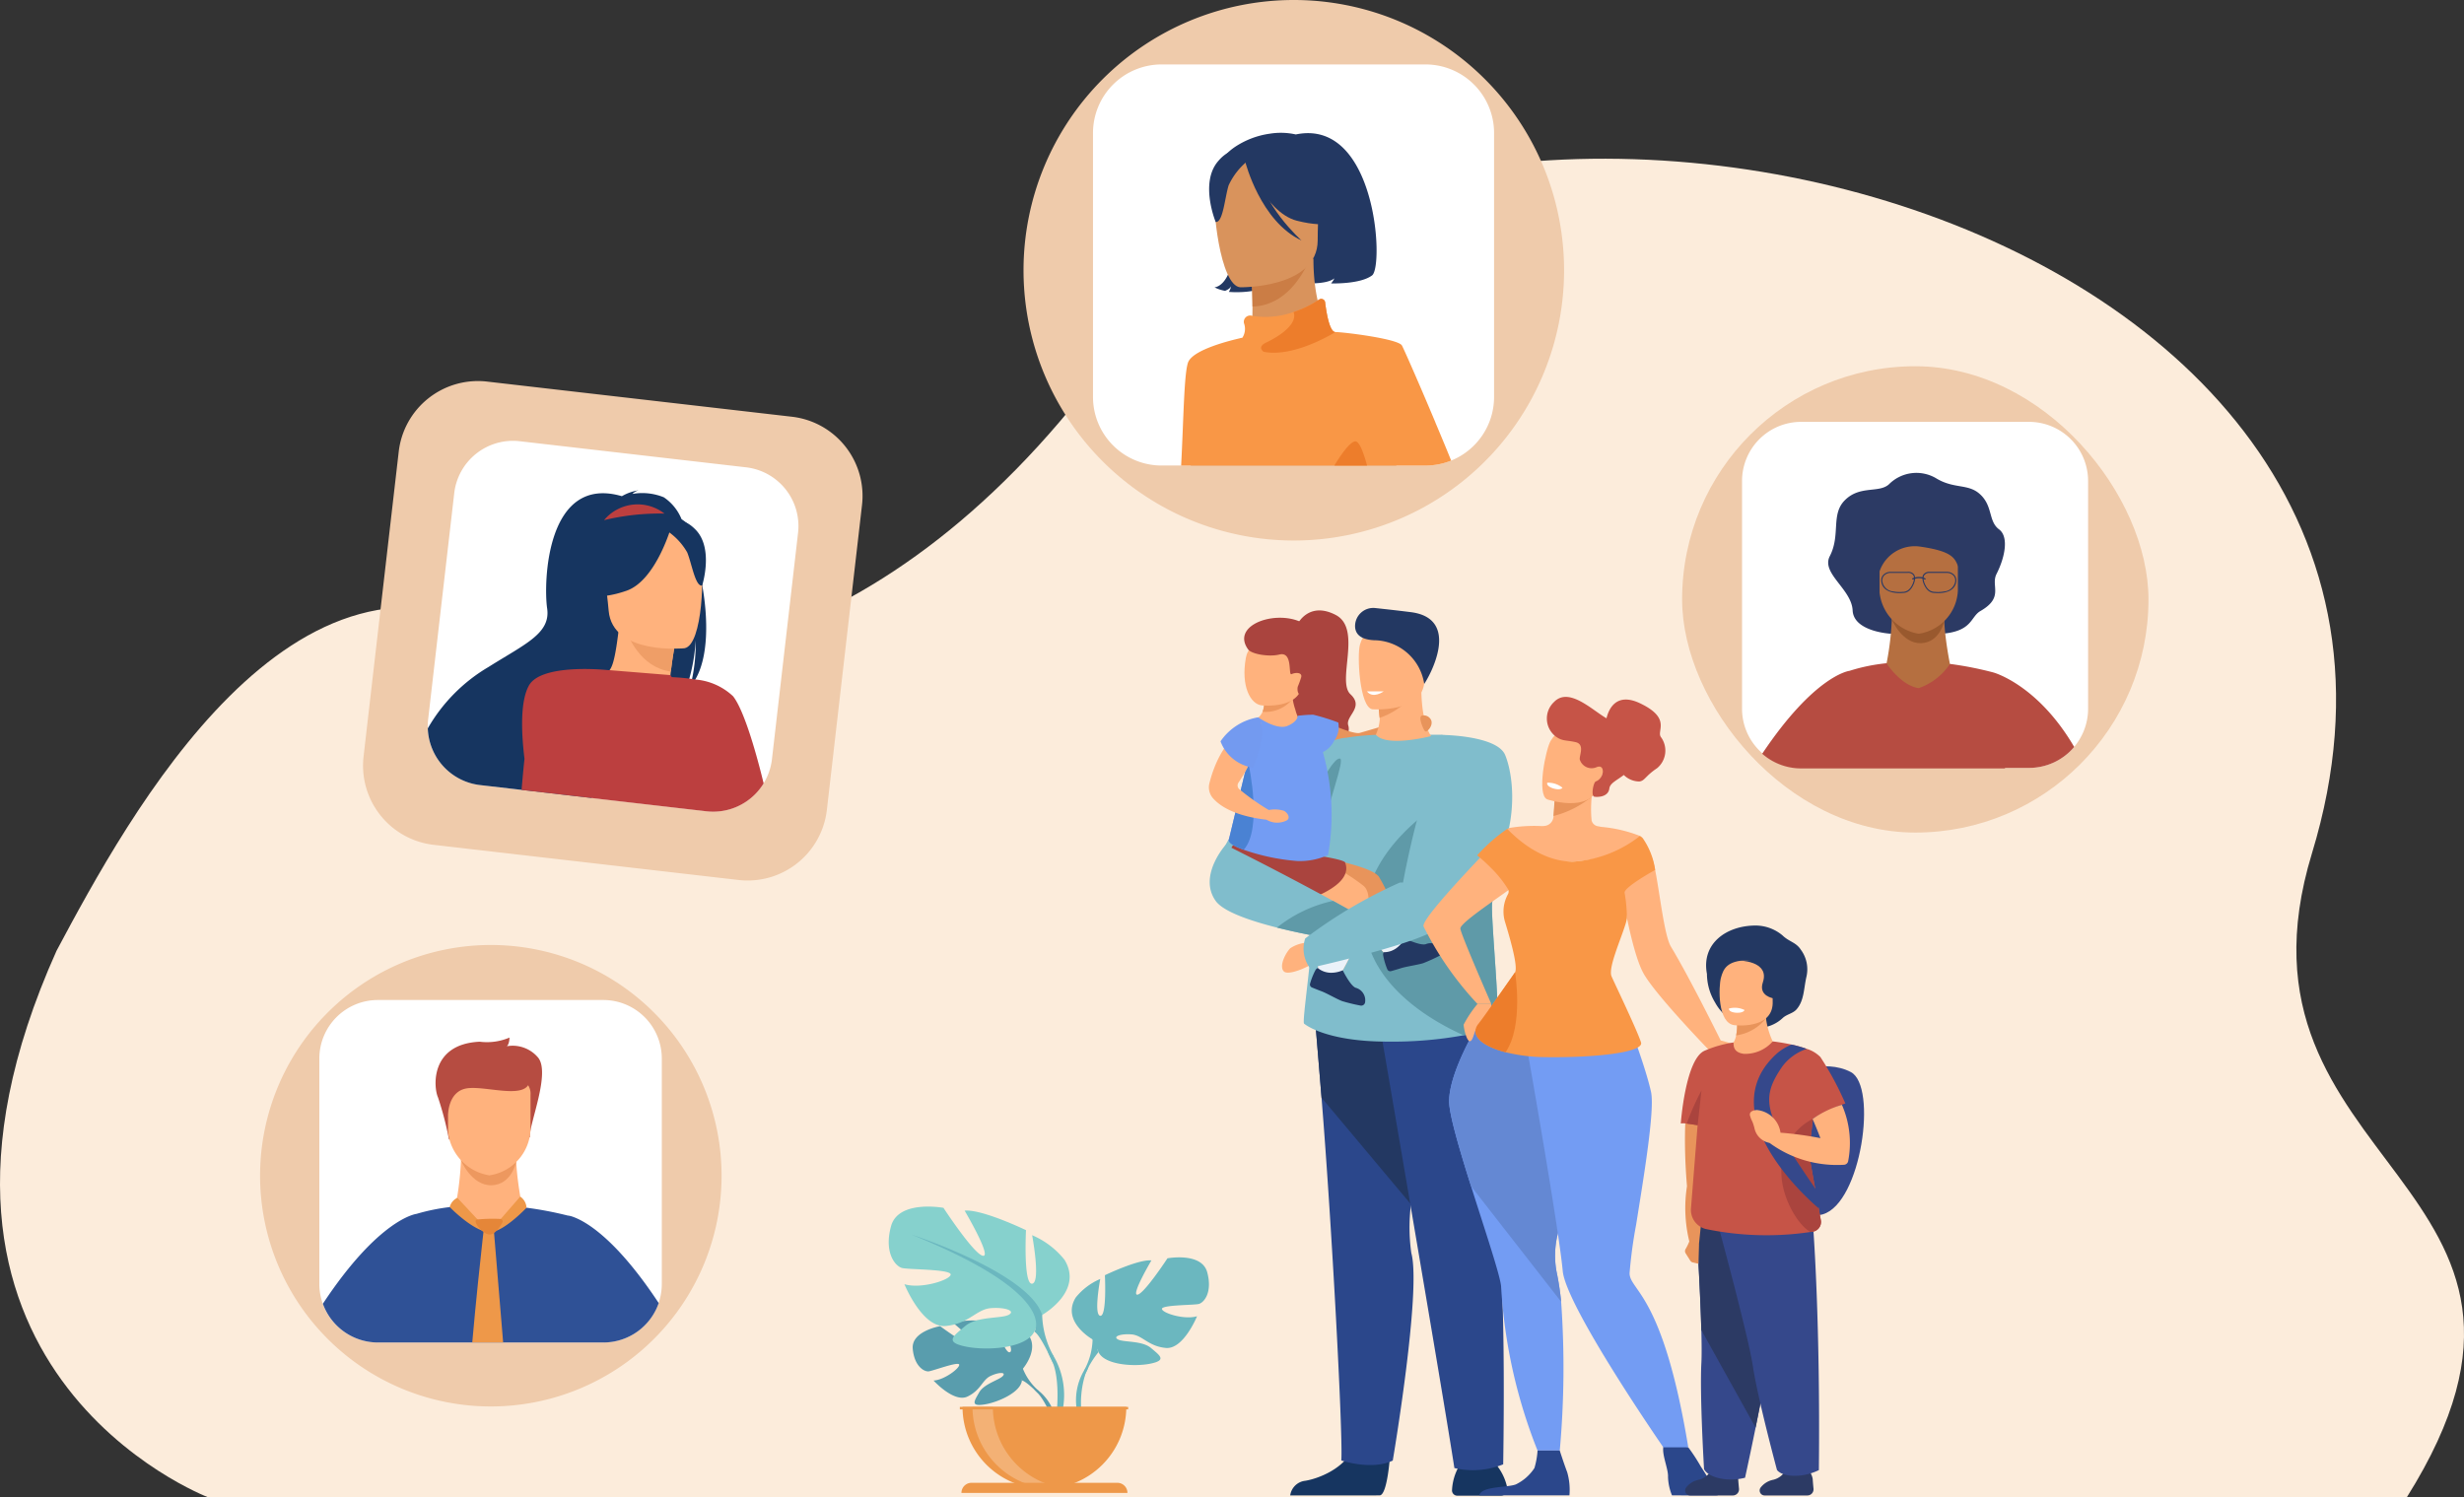 <svg xmlns="http://www.w3.org/2000/svg" width="220.873" height="134.228" viewBox="0 0 220.873 134.228">
  <rect x="0" y="0" width="220.873" height="134.228" fill="#333333" stroke="none"/>
  <g id="일러스트" transform="translate(-479.904 -303.767)">
    <path id="패스_809" data-name="패스 809" d="M321.8,473.772s-30.4-11.55-13.59-48.992c6.449-12.09,21.194-39.33,41.018-28.19,8.443,4.745,32.1,3.758,52.823-24.173,28.254-38.091,126.195-14.989,108.337,43.615-8.642,28.36,26.3,29.391,8.5,57.74Z" transform="translate(176.762 -35.777)" fill="#fcecdb"/>
    <g id="그룹_826" data-name="그룹 826" transform="translate(630.689 336.6)">
      <rect id="사각형_216" data-name="사각형 216" width="41.804" height="41.804" rx="20.902" transform="translate(0 0)" fill="#efcbab"/>
      <path id="패스_681" data-name="패스 681" d="M1641,625.747V646.16a5.3,5.3,0,0,1-5.3,5.3H1615.28a5.3,5.3,0,0,1-5.3-5.3V625.747a5.3,5.3,0,0,1,5.3-5.305h20.414A5.3,5.3,0,0,1,1641,625.747Z" transform="translate(-1604.608 -615.457)" fill="#fff"/>
      <g id="그룹_825" data-name="그룹 825" transform="translate(7.175 9.539)">
        <path id="패스_682" data-name="패스 682" d="M1680.3,673.014s-3.33-.167-3.424-2.089-2.844-3.324-2.047-4.866c.977-1.892.086-3.711,1.319-4.983,1.359-1.4,3.076-.64,3.982-1.457a3.474,3.474,0,0,1,4.2-.56c1.634,1.009,2.88.466,3.954,1.438,1.187,1.074.737,2.425,1.715,3.159.9.673.531,2.511-.224,4-.545,1.077.71,2.085-1.444,3.322-.9.515-.7,1.81-3.424,2.034C1683.678,673.115,1681.017,672.54,1680.3,673.014Z" transform="translate(-1668.766 -658.573)" fill="#2c3a64"/>
        <path id="패스_683" data-name="패스 683" d="M1696.566,753.676a25.8,25.8,0,0,1-.482,4.348l-3.042,2.122,11.451,1.714-2.731-3.773s-.825-4.026-.392-5.516S1696.566,753.676,1696.566,753.676Z" transform="translate(-1684.93 -740.94)" fill="#b56f40"/>
        <path id="패스_684" data-name="패스 684" d="M1722.406,768.7s.906,2.18,2.611,2.132,2.094-1.977,2.094-1.977Z" transform="translate(-1710.787 -755.545)" fill="#99592e"/>
        <path id="패스_685" data-name="패스 685" d="M1716.748,718.747a4.206,4.206,0,0,1-3.511-3.705v-3.18a1.269,1.269,0,0,1,1.153-1.353h4.715a1.269,1.269,0,0,1,1.153,1.353v3A4.1,4.1,0,0,1,1716.748,718.747Z" transform="translate(-1702.713 -704.307)" fill="#b56f40"/>
        <path id="패스_686" data-name="패스 686" d="M1645.837,802.462h0a30.954,30.954,0,0,0-3.892-.766,5.562,5.562,0,0,1-2.8,2.172c-1.562-.216-2.88-2.19-2.88-2.234a16.14,16.14,0,0,0-3.318.68h0c-.137.017-3.181.49-7.832,7.435a5.278,5.278,0,0,0,3.5,1.316h18.263c0-.016,0-.032,0-.048h2.154a5.293,5.293,0,0,0,4.05-1.879C1649.8,803.527,1645.837,802.462,1645.837,802.462Z" transform="translate(-1625.111 -784.549)" fill="#b64c41"/>
        <path id="패스_687" data-name="패스 687" d="M1704.778,702.878a3.334,3.334,0,0,1,3.668-2.21c2.811.408,3.054,1.009,3.353,1.706s.875-2.546.875-2.546l-3.315-.985s-3.61.887-4.3,1.129c-2.072.728-1.28.889-1.28.889Z" transform="translate(-1694.254 -694.033)" fill="#2c3a64"/>
        <path id="패스_688" data-name="패스 688" d="M1721.027,733.315a.9.9,0,0,0-.71-.3h-1.491a.658.658,0,0,0-.589.242.532.532,0,0,0-.084.247h0a1.39,1.39,0,0,0-.663.012h0a.543.543,0,0,0-.085-.258.657.657,0,0,0-.589-.242h-1.492a.9.9,0,0,0-.709.3.759.759,0,0,0-.139.656c.17.844,1.14.951,1.626.951a2.694,2.694,0,0,0,.272-.013c.454,0,.774-.26,1.006-.815a1.446,1.446,0,0,0,.113-.458h0a1.283,1.283,0,0,1,.658-.013h0a1.451,1.451,0,0,0,.113.471c.232.555.552.814,1.006.815.019,0,.123.013.273.013.485,0,1.456-.107,1.626-.95A.766.766,0,0,0,1721.027,733.315Zm-3.637.352a1.459,1.459,0,0,1-.1.39c-.215.514-.506.754-.917.754h-.007a2.9,2.9,0,0,1-.827-.038,1.077,1.077,0,0,1-.966-.822.665.665,0,0,1,.119-.574.806.806,0,0,1,.634-.266h1.492a.567.567,0,0,1,.507.2.455.455,0,0,1,.07.231h0a1.268,1.268,0,0,0-.131.048.059.059,0,0,0,.024.112.056.056,0,0,0,.025-.005s.031-.014.08-.03Zm3.68.284a1.078,1.078,0,0,1-.966.822,2.9,2.9,0,0,1-.828.038h-.006c-.411,0-.7-.24-.917-.754a1.386,1.386,0,0,1-.1-.4h0c.028.012.057.025.085.039a.059.059,0,1,0,.055-.1,1.02,1.02,0,0,0-.14-.06h0a.445.445,0,0,1,.069-.221.567.567,0,0,1,.507-.2h1.491a.807.807,0,0,1,.635.266A.669.669,0,0,1,1721.07,733.952Z" transform="translate(-1703.784 -724.124)" fill="#2c3a64"/>
      </g>
    </g>
    <g id="그룹_828" data-name="그룹 828" transform="translate(503.217 388.483)">
      <path id="사각형_217" data-name="사각형 217" d="M20.685,0h0A20.685,20.685,0,0,1,41.369,20.685v0A20.684,20.684,0,0,1,20.685,41.369h0A20.684,20.684,0,0,1,0,20.685v0A20.685,20.685,0,0,1,20.685,0Z" transform="translate(0)" fill="#efcbab"/>
      <path id="패스_689" data-name="패스 689" d="M572.805,1059.709v20.2a5.246,5.246,0,0,1-5.249,5.249h-20.2a5.244,5.244,0,0,1-5.249-5.249v-20.2a5.249,5.249,0,0,1,5.249-5.25h20.2A5.25,5.25,0,0,1,572.805,1059.709Z" transform="translate(-536.794 -1049.527)" fill="#fff"/>
      <g id="그룹_827" data-name="그룹 827" transform="translate(5.62 8.3)">
        <path id="패스_690" data-name="패스 690" d="M621.189,1158.9a27.181,27.181,0,0,1-.507,4.579l-3.2,2.234,12.059,1.8-2.876-3.973s-.868-4.24-.413-5.809S621.189,1158.9,621.189,1158.9Z" transform="translate(-608.786 -1148.342)" fill="#ffb27d"/>
        <path id="패스_691" data-name="패스 691" d="M648.4,1174.719s.953,2.3,2.75,2.245,2.2-2.081,2.2-2.081Z" transform="translate(-636.016 -1163.724)" fill="#ed985f"/>
        <path id="패스_692" data-name="패스 692" d="M630.542,1091.792a28.851,28.851,0,0,0-.985-3.773c-.4-.877-.742-4.79,3.744-4.992a5.169,5.169,0,0,0,2.665-.371s0,.573-.236.776a2.981,2.981,0,0,1,2.766.978c1.214,1.349-.809,6.072-.708,7.185Z" transform="translate(-619.228 -1082.656)" fill="#b64c41"/>
        <path id="패스_693" data-name="패스 693" d="M642.444,1122.118a4.43,4.43,0,0,1-3.7-3.9v-3.349a1.336,1.336,0,0,1,1.214-1.425h4.965a1.336,1.336,0,0,1,1.214,1.425v3.159A4.316,4.316,0,0,1,642.444,1122.118Z" transform="translate(-627.514 -1109.766)" fill="#ffb27d"/>
        <path id="패스_694" data-name="패스 694" d="M637.526,1111.062s.007-2.012,1.6-2.322,5.161.981,5.667-.487-6.895-1.442-7.267-.506A9.459,9.459,0,0,0,637.526,1111.062Z" transform="translate(-626.292 -1104.173)" fill="#b64c41"/>
        <path id="패스_695" data-name="패스 695" d="M567.179,1210.362l0,0a2.188,2.188,0,0,0-.514-.139v.006a31.727,31.727,0,0,0-3.709-.707c-.132-.017-.262-.033-.391-.048a5.749,5.749,0,0,1-2.09,1.865c-.148.074-.3.141-.449.205-.132.056-.268.11-.407.165a2.494,2.494,0,0,1-.512-.128c-.1-.035-.19-.074-.283-.119a6.255,6.255,0,0,1-2.238-2.055c-.178.018-.352.039-.519.059a17.536,17.536,0,0,0-2.973.606h0c-.093.011-3.377.463-8.4,8.057a5.25,5.25,0,0,0,4.941,3.474h20.2a5.246,5.246,0,0,0,4.963-3.535C570.984,1212.29,568.262,1210.762,567.179,1210.362Z" transform="translate(-544.685 -1194.268)" fill="#2f5196"/>
        <path id="패스_696" data-name="패스 696" d="M640.641,1202.949a1.28,1.28,0,0,0-.687.83s2.148,2.21,3.553,2.243Z" transform="translate(-628.577 -1188.584)" fill="#ee9849"/>
        <path id="패스_697" data-name="패스 697" d="M669.706,1205.2l2.772-3.185a1.3,1.3,0,0,1,.564,1S670.9,1205.283,669.706,1205.2Z" transform="translate(-654.776 -1187.76)" fill="#ee9849"/>
        <path id="패스_698" data-name="패스 698" d="M659.664,1236.733h-2.77c.327-3.719.725-7.4.916-9.119.039-.35.069-.618.089-.79,0-.029.006-.055.009-.078s0-.025,0-.035c.009-.069.013-.106.013-.106l.277,0,.437-.008h0l.185,0s0,.029.007.085c0,.03.006.068.011.115s.006.077.01.122c.017.2.042.5.073.869C659.075,1229.576,659.373,1233.154,659.664,1236.733Z" transform="translate(-643.494 -1209.4)" fill="#ee9849"/>
        <path id="패스_699" data-name="패스 699" d="M659.615,1218.669a13.341,13.341,0,0,1,2.057-.049.216.216,0,0,1,.165.32c-.218.393-.663,1.074-1.129,1.074C660.055,1220.014,659.035,1218.714,659.615,1218.669Z" transform="translate(-645.739 -1202.36)" fill="#e58638"/>
      </g>
    </g>
    <g id="그룹_830" data-name="그룹 830" transform="translate(571.653 303.767)">
      <path id="사각형_218" data-name="사각형 218" d="M24.227,0h0A24.227,24.227,0,0,1,48.455,24.227v0A24.227,24.227,0,0,1,24.227,48.455h0A24.227,24.227,0,0,1,0,24.227v0A24.227,24.227,0,0,1,24.227,0Z" transform="translate(0 0)" fill="#efcbab"/>
      <path id="패스_700" data-name="패스 700" d="M1158.741,358.3v23.66a6.151,6.151,0,0,1-3.839,5.7c-.132.054-.267.1-.4.147a6.128,6.128,0,0,1-1.905.3h-23.66a6.149,6.149,0,0,1-6.149-6.149V358.3a6.149,6.149,0,0,1,6.149-6.149h23.66A6.149,6.149,0,0,1,1158.741,358.3Z" transform="translate(-1116.561 -346.374)" fill="#fff"/>
      <g id="그룹_829" data-name="그룹 829" transform="translate(14.133 11.905)">
        <path id="패스_701" data-name="패스 701" d="M1221.2,403.6h0a6.168,6.168,0,0,0-2.327-.068,7.5,7.5,0,0,0-3.111,1.176c-1.2.81-2.929,2.558-.995,7.353l.917,1.649c-.306,3.592-1.776,3.593-1.776,3.593a3.289,3.289,0,0,0,.953.317s.453-.173.543-.424a1.619,1.619,0,0,1-.206.519s2.494.236,3.74-.705a7.389,7.389,0,0,0,1.9-2.938l1.886.133a3.78,3.78,0,0,1-1.177,2.709s2.327.228,3.115-.416a2.166,2.166,0,0,1-.3.455s2.6.094,3.676-.718S1228.419,402.109,1221.2,403.6Z" transform="translate(-1210.926 -403.452)" fill="#233862"/>
        <path id="패스_702" data-name="패스 702" d="M1212.482,516.44H1194.06a18.324,18.324,0,0,1-.274-4.042,8.373,8.373,0,0,1,1.655-4.228,14.436,14.436,0,0,1,3.067-3.112l.116-.021c.132-.023.359-.06.6-.081h0c.229-.121.323-.955.35-1.932.008-.272.011-.554.01-.835,0-.243,0-.488-.01-.729q0-.169-.008-.334c0-.032,0-.062,0-.093,0-.047,0-.093,0-.139s0-.071,0-.106c0-.056,0-.11-.006-.163,0-.073-.006-.144-.009-.214,0-.015,0-.03,0-.045l-.009-.194c0-.077-.008-.152-.012-.223l0-.055c-.006-.114-.011-.221-.017-.317,0-.026,0-.052,0-.077s0-.057,0-.084,0-.053,0-.077c0-.081-.01-.149-.014-.2,0-.013,0-.024,0-.036s0-.026,0-.037c0-.051,0-.078,0-.078l3.109-.615h0l2.131-.422.25-.049.062-.012v0a18.685,18.685,0,0,0,.119,2.209,14.955,14.955,0,0,0,.261,1.562h0c.388,1.718.992,2.753,1.427,2.924h0a.309.309,0,0,0,.043.016C1208.991,505.036,1212.213,510.537,1212.482,516.44Z" transform="translate(-1193.195 -486.608)" fill="#d9935c"/>
        <path id="패스_703" data-name="패스 703" d="M1241.534,499.438s.119,1.649.123,3.2c2.933-.082,4.483-2.758,5.118-4.241Z" transform="translate(-1235.264 -487.061)" fill="#cb7d45"/>
        <path id="패스_704" data-name="패스 704" d="M1216.293,433.075s6.939.115,6.944-4.208.9-7.219-3.527-7.474-5.293,1.392-5.645,2.835S1214.488,432.934,1216.293,433.075Z" transform="translate(-1211.002 -419.227)" fill="#d9935c"/>
        <path id="패스_705" data-name="패스 705" d="M1235.484,412.941s1.9,5.071,4.816,5.821,4.18-.031,4.18-.031-.353-2.609-.817-5.71C1243.663,413.021,1236.917,410.528,1235.484,412.941Z" transform="translate(-1229.936 -410.881)" fill="#233862"/>
        <path id="패스_706" data-name="패스 706" d="M1213.521,418.052a6.126,6.126,0,0,0-1.765,2.233c-.346,1.1-.5,3.366-1.162,3.29,0,0-1.432-3.447.177-5.4C1212.477,416.11,1213.521,418.052,1213.521,418.052Z" transform="translate(-1207.502 -415.58)" fill="#233862"/>
        <path id="패스_707" data-name="패스 707" d="M1237.219,415.4s1.354,5.31,5.032,7.011c0,0-3.679-3.262-3.991-6.768S1237.219,415.4,1237.219,415.4Z" transform="translate(-1231.464 -412.76)" fill="#233862"/>
        <path id="패스_708" data-name="패스 708" d="M1212.332,540.452l-.349-.834-.172-.407a.028.028,0,0,0,0-.011c-1.6-3.808-2.874-6.682-3-6.893-.358-.6-5.245-1.2-5.961-1.2-.52,0-.805-1.721-.92-2.664a.35.35,0,0,0-.543-.248c-.051.034-.1.069-.155.1l-.192.122c-.064.039-.129.078-.193.115l-.129.074c-.049.028-.1.054-.147.08l-.134.07-.134.067-.134.064-.105.049c-.065.03-.13.059-.2.085l-.139.059-.1.039c-.179.07-.357.134-.534.192a7.408,7.408,0,0,1-3.686.346l-.058-.015a.567.567,0,0,0-.693.672,1.46,1.46,0,0,1-.141,1.3c-1.241.277-4.262,1.047-4.828,2.122-.406.771-.443,5.308-.663,9.341h21.9a6.126,6.126,0,0,0,1.905-.3c.137-.044.272-.093.4-.147C1212.929,541.885,1212.627,541.157,1212.332,540.452Z" transform="translate(-1189.027 -513.245)" fill="#f99746"/>
        <path id="패스_709" data-name="패스 709" d="M1306.907,637.215h-2.937c.743-1.23,1.452-2.123,1.861-2.173C1306.182,635,1306.557,635.923,1306.907,637.215Z" transform="translate(-1290.243 -607.384)" fill="#ed7d2b"/>
        <path id="패스_710" data-name="패스 710" d="M1255.655,531.108s-3.659,2.317-6.427,1.769c0,0-.664-.42.252-.842.861-.4,2.863-1.565,2.423-2.72a9.035,9.035,0,0,0,2.289-1.118.35.35,0,0,1,.543.248C1254.85,529.387,1255.135,531.108,1255.655,531.108Z" transform="translate(-1241.833 -513.246)" fill="#ed7d2b"/>
      </g>
    </g>
    <g id="그룹_833" data-name="그룹 833" transform="translate(512.452 337.926)">
      <g id="그룹_832" data-name="그룹 832" transform="translate(0 0)">
        <path id="패스_711" data-name="패스 711" d="M608.6,634.535l-27.327-3.151a7.149,7.149,0,0,1-6.282-7.92l3.151-27.327a7.148,7.148,0,0,1,7.92-6.282l27.327,3.151a7.148,7.148,0,0,1,6.282,7.92l-3.151,27.327A7.148,7.148,0,0,1,608.6,634.535Z" transform="translate(-574.948 -589.806)" fill="#efcbab"/>
        <path id="패스_712" data-name="패스 712" d="M656.69,643.015l-2.339,20.279a5.271,5.271,0,0,1-.745,2.162h0a5.317,5.317,0,0,1-2.592,2.17,5.262,5.262,0,0,1-1.97.364h0a5.216,5.216,0,0,1-.569-.035l-8.6-.992-1.7-.2-5.556-.641-.713-.083-3.713-.428a5.3,5.3,0,0,1-4.312-3.283c-.046-.113-.088-.228-.126-.344a5.2,5.2,0,0,1-.256-1.453,5.3,5.3,0,0,1,.032-.8l2.339-20.279a5.3,5.3,0,0,1,5.877-4.662l20.279,2.338A5.305,5.305,0,0,1,656.69,643.015Z" transform="translate(-617.701 -629.394)" fill="#fff"/>
        <g id="그룹_831" data-name="그룹 831" transform="translate(5.801 9.795)">
          <path id="패스_713" data-name="패스 713" d="M648.127,680.334a.359.359,0,0,0-.009-.048c-.065-.37-.139-.738-.22-1.1h0c.451-2.9-.662-4.139-1.625-4.767h0a4.319,4.319,0,0,0-1.594-1.965,5.139,5.139,0,0,0-2.815-.3,1.3,1.3,0,0,1,.56-.326,4.3,4.3,0,0,0-1.5.529c-6.811-1.986-7.029,7.814-6.7,10.059s-1.964,3.18-5.247,5.247a15.1,15.1,0,0,0-5.452,5.509,5.324,5.324,0,0,0,.467,1.994l0,0a5.3,5.3,0,0,0,4.225,3.089l3.713.428.713.083,5.556.641c.584-.827,1.219-1.683,1.879-2.533a55.314,55.314,0,0,1,4.892-5.583c.5-.488.983-.916,1.423-1.265l.049-.038a6.425,6.425,0,0,0,.525-1.277,15.587,15.587,0,0,0,.566-3.418,15.125,15.125,0,0,1-.32,3.452,6.041,6.041,0,0,1-.229.759,4.131,4.131,0,0,0,.521-.714C648.666,686.805,648.681,683.478,648.127,680.334Z" transform="translate(-623.527 -671.829)" fill="#163560"/>
          <path id="패스_714" data-name="패스 714" d="M762.195,776.727a6.1,6.1,0,0,1-3.8.25,4.858,4.858,0,0,1-2.2-2.66c.655-.053.94-.911,1.362-4.69l.283.09,4.751,1.523s-.287,1.518-.456,2.959C761.992,775.409,761.932,776.566,762.195,776.727Z" transform="translate(-740.351 -757.948)" fill="#ffb27d"/>
          <path id="패스_715" data-name="패스 715" d="M755.81,683.749a3.912,3.912,0,0,1,5.416-.589A21.226,21.226,0,0,0,755.81,683.749Z" transform="translate(-740.012 -681.072)" fill="#bc3f3f"/>
          <path id="패스_716" data-name="패스 716" d="M774.724,771.907s-.287,1.518-.457,2.959c-2.712-.39-3.864-3.038-4.295-4.482Z" transform="translate(-752.484 -758.614)" fill="#ef9e67"/>
          <path id="패스_717" data-name="패스 717" d="M763.249,711.24s-6.448.651-6.792-3.371-1.407-6.646,2.7-7.232,5.034.881,5.476,2.2S764.917,710.967,763.249,711.24Z" transform="translate(-740.246 -697.08)" fill="#ffb27d"/>
          <path id="패스_718" data-name="패스 718" d="M748.016,693.119s-1.37,4.868-4.025,5.794-3.893.3-3.893.3a34.906,34.906,0,0,0,.721-5.183S746.494,690.986,748.016,693.119Z" transform="translate(-726.178 -689.909)" fill="#163560"/>
          <path id="패스_719" data-name="패스 719" d="M803,695.82a5.722,5.722,0,0,1,1.817,1.939c.408,1,.731,3.093,1.339,2.97,0,0,1.062-3.32-.588-5.008C803.816,693.932,803,695.82,803,695.82Z" transform="translate(-781.564 -692.19)" fill="#163560"/>
          <path id="패스_720" data-name="패스 720" d="M712.876,808.367a5.6,5.6,0,0,0-3.381-1.5l-.292-.045-.246-.034c-.566-.074-1.109-.112-1.572-.133-.069-.1-.111-.158-.124-.177l-.005-.006-5.453-.442-.058,0h-.023c-.411-.044-6.06-.6-7.152,1.388-.714,1.3-.728,3.794-.391,6.559-.1.938-.186,1.892-.261,2.788l.713.083,5.555.641,1.7.2,8.6.992a5.169,5.169,0,0,0,.569.034h0a5.264,5.264,0,0,0,1.97-.364,5.317,5.317,0,0,0,2.592-2.17h0C714.791,812.786,713.756,809.472,712.876,808.367Z" transform="translate(-685.513 -789.905)" fill="#bc3f3f"/>
        </g>
      </g>
    </g>
    <g id="그룹_840" data-name="그룹 840" transform="translate(559.58 411.946)">
      <g id="그룹_835" data-name="그룹 835" transform="translate(2.137 10.197)">
        <path id="패스_721" data-name="패스 721" d="M676.022,1528.387s1.787-2.085.11-3.409a4.757,4.757,0,0,0-2.223-.681s1.415,2.373.957,2.609-1.386-2.758-1.386-2.758-2.787-.27-3.684.161c0,0,2.383,1.95,1.881,2.066s-3.075-1.8-3.075-1.8-2.594.442-2.456,2.024,1.032,2.071,1.425,2.029,2.691-.919,2.741-.6-1.333,1.374-2.3,1.423c0,0,1.829,2.017,3.044,1.435s1.319-1.5,2.077-1.851,1.4-.345,1.091.008-1.684.7-2.117,1.463-.822,1.283.435,1.094,3.3-1.109,3.391-2.163Z" transform="translate(-666.141 -1524.065)" fill="#599dad"/>
        <g id="그룹_834" data-name="그룹 834" transform="translate(1.28 2.567)">
          <path id="패스_722" data-name="패스 722" d="M679.994,1551.858s7.045-.271,8.6,1.744a5.1,5.1,0,0,0,1.4,1.969l.165.45s-1.221-1.287-1.658-1.365C688.506,1554.655,689.189,1552.159,679.994,1551.858Z" transform="translate(-679.994 -1551.846)" fill="#599dad"/>
          <path id="패스_723" data-name="패스 723" d="M784.361,1590.416a4.424,4.424,0,0,1,1.617,3.117l-.274.025a7.152,7.152,0,0,0-1.356-2.874C783.475,1589.875,784.361,1590.416,784.361,1590.416Z" transform="translate(-774.357 -1586.691)" fill="#599dad"/>
        </g>
      </g>
      <g id="그룹_837" data-name="그룹 837" transform="translate(16.397 4.537)">
        <path id="패스_724" data-name="패스 724" d="M822.345,1470.169s-2.842-1.592-1.516-3.752a5.643,5.643,0,0,1,2.2-1.668s-.607,3.221,0,3.3.417-3.638.417-3.638,2.994-1.44,4.169-1.326c0,0-1.857,3.146-1.251,3.07s2.691-3.26,2.691-3.26,3.07-.569,3.563,1.251-.3,2.729-.758,2.843-3.373.076-3.3.455,2.047.985,3.146.644c0,0-1.213,2.994-2.8,2.843s-2.085-1.137-3.07-1.213-1.706.19-1.213.455,2.16.087,2.956.764,1.44,1.094-.038,1.4-4.131.114-4.662-1.023Z" transform="translate(-820.476 -1462.808)" fill="#6bb7bf"/>
        <g id="그룹_836" data-name="그룹 836" transform="translate(0.367 1.903)">
          <path id="패스_725" data-name="패스 725" d="M842.124,1483.407s-7.959,2.577-8.869,5.458a6.045,6.045,0,0,1-.758,2.767v.568a8.279,8.279,0,0,1,1.288-2.2S832.005,1487.5,842.124,1483.407Z" transform="translate(-831.755 -1483.407)" fill="#6bb7bf"/>
          <path id="패스_726" data-name="패스 726" d="M825.2,1568.941a5.249,5.249,0,0,0-.528,4.133l.316-.085a8.485,8.485,0,0,1,.336-3.756C825.962,1567.977,825.2,1568.941,825.2,1568.941Z" transform="translate(-824.453 -1560.717)" fill="#6bb7bf"/>
        </g>
      </g>
      <g id="그룹_839" data-name="그룹 839">
        <path id="패스_727" data-name="패스 727" d="M656.755,1423.4s3.747-2.1,2-4.946a7.437,7.437,0,0,0-2.9-2.2s.8,4.246,0,4.347-.55-4.8-.55-4.8-3.947-1.9-5.5-1.748c0,0,2.448,4.147,1.649,4.047s-3.547-4.3-3.547-4.3-4.047-.75-4.7,1.649.4,3.6,1,3.747,4.446.1,4.347.6-2.7,1.3-4.147.849c0,0,1.6,3.947,3.7,3.747s2.748-1.5,4.047-1.6,2.248.25,1.6.6-2.848.115-3.9,1.006-1.9,1.442.05,1.841,5.446.15,6.145-1.349Z" transform="translate(-643.011 -1413.7)" fill="#86d1cd"/>
        <g id="그룹_838" data-name="그룹 838" transform="translate(2.053 2.509)">
          <path id="패스_728" data-name="패스 728" d="M665.235,1440.853s10.491,3.4,11.691,7.194a7.97,7.97,0,0,0,1,3.647v.75s-1.1-2.548-1.7-2.9C676.226,1449.546,678.574,1446.249,665.235,1440.853Z" transform="translate(-665.235 -1440.853)" fill="#6bb7bf"/>
          <path id="패스_729" data-name="패스 729" d="M797.648,1553.6a6.919,6.919,0,0,1,.7,5.448l-.416-.112s.4-3.294-.442-4.951S797.648,1553.6,797.648,1553.6Z" transform="translate(-784.959 -1542.763)" fill="#6bb7bf"/>
        </g>
      </g>
      <path id="패스_730" data-name="패스 730" d="M721.834,1615.24a7.34,7.34,0,0,0,7.34-7.34H714.494A7.34,7.34,0,0,0,721.834,1615.24Z" transform="translate(-707.889 -1589.956)" fill="#ee9849"/>
      <path id="패스_731" data-name="패스 731" d="M732.427,1615.184a7.345,7.345,0,0,1-8.251-7.284H726A7.341,7.341,0,0,0,732.427,1615.184Z" transform="translate(-716.677 -1589.956)" fill="#f3b175"/>
      <path id="패스_732" data-name="패스 732" d="M728.279,1682.484H713.4a.906.906,0,0,1,.906-.906h13.071a.905.905,0,0,1,.905.906Z" transform="translate(-706.893 -1656.827)" fill="#ee9849"/>
      <rect id="사각형_219" data-name="사각형 219" width="15.088" height="0.225" transform="translate(6.364 17.944)" fill="#ee9849"/>
    </g>
    <g id="그룹_849" data-name="그룹 849" transform="translate(588.272 358.268)">
      <g id="그룹_847" data-name="그룹 847" transform="translate(0 0.224)">
        <g id="그룹_841" data-name="그룹 841" transform="translate(3.154)">
          <path id="패스_733" data-name="패스 733" d="M1258.885,1030.126s1-2.037,3.4-.792.063,5.939,1.325,7.112-.457,1.941-.2,2.782-.475,1.8-2.157,1.685-3.454-.022-4.214-1.493a8.951,8.951,0,0,1-.294-5.165C1257.037,1033.8,1258.885,1030.126,1258.885,1030.126Z" transform="translate(-1254.077 -1028.932)" fill="#aa443e"/>
          <path id="패스_734" data-name="패스 734" d="M1243.9,1094.7l4.087-2.466a3.742,3.742,0,0,1-.411-1.017,4.935,4.935,0,0,1-.233-.963c0-.026-.007-.051-.009-.076a2.637,2.637,0,0,1-.011-.594l-.9.324-1.656.6a2.051,2.051,0,0,1-.129.918c-.216.493-.523.63-.635.594Z" transform="translate(-1242.988 -1082.341)" fill="#ffb27d"/>
          <path id="패스_735" data-name="패스 735" d="M1250.118,1093.813a3.071,3.071,0,0,0,2.7-1.171c.03-.039.044-.06.044-.06l-.053-.016-.907-.271-1.656.6A2.051,2.051,0,0,1,1250.118,1093.813Z" transform="translate(-1248.463 -1084.728)" fill="#ed985f"/>
          <path id="패스_736" data-name="패스 736" d="M1238.071,1057.682s3.556.391,3.629-2.014.6-3.5-1.862-3.719-3.041.672-3.186,1.485C1236.2,1055.976,1237.07,1057.574,1238.071,1057.682Z" transform="translate(-1236.497 -1049.172)" fill="#ffb27d"/>
          <path id="패스_737" data-name="패스 737" d="M1239.411,1037.7c1.258-.318.777,1.911,1.1,1.758.356-.171.967-.168.87.261a8.207,8.207,0,0,1-.308.852c-.073.268,0,.8.293.692s3.014-3.214,1.093-5.635-7.651-.929-5.847,1.6C1236.924,1037.674,1238.515,1037.925,1239.411,1037.7Z" transform="translate(-1236.26 -1033.746)" fill="#aa443e"/>
        </g>
        <g id="그룹_842" data-name="그룹 842" transform="translate(8.501 9.617)">
          <path id="패스_738" data-name="패스 738" d="M1282.424,1109.6s2.948,1.395,3.618,1.219,4.934-1.507,5.291-1.349c0,0,.405.646.1,1.071a19.856,19.856,0,0,1-5.395,2.5c-.894.042-4.289-.573-5.009-1.136Z" transform="translate(-1281.028 -1109.457)" fill="#e8945b"/>
          <path id="패스_739" data-name="패스 739" d="M1351.128,1115.625s1.137-.472,1.509.055a2.31,2.31,0,0,1,.537,1.331c-.046.27-.814.389-1.121.179a7.438,7.438,0,0,0-1.067-.5Z" transform="translate(-1342.631 -1114.717)" fill="#e8945b"/>
        </g>
        <path id="패스_740" data-name="패스 740" d="M1392.943,1664.68a4.8,4.8,0,0,0-.641,2.193.472.472,0,0,0,.473.475h3.912a.581.581,0,0,0,.565-.723,4.823,4.823,0,0,0-1.353-2.456C1394.652,1663.122,1392.943,1664.68,1392.943,1664.68Z" transform="translate(-1370.512 -1587.989)" fill="#163560"/>
        <path id="패스_741" data-name="패스 741" d="M1279.8,1653.811s-.225,3.627-.927,3.679c-.093.007-3.559.007-3.559.007h-4.47a1.528,1.528,0,0,1,1.369-1.317c1.293-.225,3.458-1.134,4.241-2.843C1277.277,1651.538,1279.8,1653.811,1279.8,1653.811Z" transform="translate(-1263.558 -1578.159)" fill="#163560"/>
        <g id="그룹_843" data-name="그룹 843" transform="translate(9.412 34.127)">
          <path id="패스_742" data-name="패스 742" d="M1297.359,1333.816a16.322,16.322,0,0,0,.03,4.36c.923,3.373-1.663,18.605-1.663,18.605-1.906.912-4.613-.01-4.613-.01.164-2.11-.839-21-1.772-32.522-.391-4.838-.684-8.223-.684-8.223l11.418-1.329S1297.9,1326.818,1297.359,1333.816Z" transform="translate(-1288.658 -1314.698)" fill="#2b478b"/>
          <path id="패스_743" data-name="패스 743" d="M1300.076,1314.7s-2.175,12.12-2.716,19.118l-8.018-9.566c-.391-4.838-.684-8.223-.684-8.223Z" transform="translate(-1288.658 -1314.698)" fill="#233862"/>
        </g>
        <path id="패스_744" data-name="패스 744" d="M1337.367,1324.965s5.78,33.654,6.774,40.171a7.3,7.3,0,0,0,4.375-.332s.286-15.639-.471-20.35.4-19.274-.816-20.629S1337.367,1324.965,1337.367,1324.965Z" transform="translate(-1322.138 -1288.254)" fill="#2b478b"/>
        <path id="패스_745" data-name="패스 745" d="M1242.849,1137.331a32.01,32.01,0,0,0-.078-8.712c-1.085-6.243-4.486-6.451-4.486-6.411h-5.291s-.023,0-.064,0a21.5,21.5,0,0,0-3.154.268,4.7,4.7,0,0,0-2.405.924c-.232.241-1.059.917-2.121,1.836-2.7,2.339-6.935,6.255-6.748,8.589,0,0,5.229,3.839,8.542,1.432-.18,6.248-1.314,12.867-1.036,12.862,0,0,1.847,1.6,7.458,1.6a35.519,35.519,0,0,0,6.826-.567,10.409,10.409,0,0,0,2.932-.9C1243.691,1148.243,1242.713,1138.628,1242.849,1137.331Z" transform="translate(-1217.463 -1111.066)" fill="#80bdcc"/>
        <path id="패스_746" data-name="패스 746" d="M1338.418,1184.7a10.405,10.405,0,0,1-2.932.9c-2.9-1.284-8.654-4.6-8.879-10.176-.3-7.413,8.752-11.828,8.752-11.828s1.214.675,2.605,1.471a32.013,32.013,0,0,1,.078,8.712C1337.907,1175.08,1338.885,1184.7,1338.418,1184.7Z" transform="translate(-1312.657 -1147.518)" fill="#5f9aa8"/>
        <path id="패스_747" data-name="패스 747" d="M1245.462,1111.734l.008,0C1245.463,1111.742,1245.462,1111.734,1245.462,1111.734Z" transform="translate(-1241.208 -1101.846)" fill="#ffb27d"/>
        <path id="패스_748" data-name="패스 748" d="M1272.492,1221.038a3.34,3.34,0,0,1-1.913.612s-1.159-1.277-2.135-2.512a8.38,8.38,0,0,1-1.3-1.989c-.291-1.034-5.743-1.325-6.411-2.053s2.709-2.555,2.709-2.555,5.534.846,6.366,1.934a15.215,15.215,0,0,1,1.3,2.762C1271.819,1219.053,1272.492,1221.038,1272.492,1221.038Z" transform="translate(-1254.577 -1190.613)" fill="#e8945b"/>
        <path id="패스_749" data-name="패스 749" d="M1294.994,1142.063s1.049-2.037,1.567-1.978-1.191,4.215-1.346,6.235S1294.994,1142.063,1294.994,1142.063Z" transform="translate(-1284.825 -1126.81)" fill="#5f9aa8"/>
        <path id="패스_750" data-name="패스 750" d="M1237.533,1216.407a30.713,30.713,0,0,1-1.791,3.571l-.013.021h-.017c-.177,0-1.7-.035-1.845-.645,0,0-.049-2.112.035-3.789a8.866,8.866,0,0,1,.209-1.762s-8.241-.056-8.1-2.386,4.453-3.565,6.93-2.356a18.44,18.44,0,0,1,5.013,2.77C1238.807,1212.606,1238.285,1214.589,1237.533,1216.407Z" transform="translate(-1224.082 -1187.135)" fill="#ffb27d"/>
        <path id="패스_751" data-name="패스 751" d="M1221.6,1204.892a5.015,5.015,0,0,0-.84,3.118c.257,1.5,3.388,2.309,5.579,2.4,0,0,6.266-1.436,5.294-3.934C1231.413,1205.914,1221.6,1204.892,1221.6,1204.892Z" transform="translate(-1219.423 -1183.878)" fill="#aa443e"/>
        <path id="패스_752" data-name="패스 752" d="M1233.612,1119.778a6.119,6.119,0,0,1-2.751.54,19.11,19.11,0,0,1-4.81-1.01c-.834-.3-1.4-.621-1.335-.891.1-.388.813-3.369,1.473-6.126.6-2.522,1.161-4.858,1.161-4.858s1.665,1.183,2.636.766.9-.9.9-.9a11.072,11.072,0,0,1,1.4-.1,19.721,19.721,0,0,1,2.244.7,2.08,2.08,0,0,1-.38,1.654,2.19,2.19,0,0,1-1,1A20.536,20.536,0,0,1,1233.612,1119.778Z" transform="translate(-1222.935 -1097.853)" fill="#739cf3"/>
        <path id="패스_753" data-name="패스 753" d="M1253.228,1178.342a2.728,2.728,0,0,1,1.429.071c.4.263.52.674.231.843a1.872,1.872,0,0,1-1.825-.056Z" transform="translate(-1247.902 -1160.44)" fill="#ffb27d"/>
        <path id="패스_754" data-name="패스 754" d="M1226.051,1152.64c-.834-.3-1.4-.621-1.335-.891.1-.388.813-3.369,1.473-6.127.195-.357.319-.571.319-.571S1227.759,1150.776,1226.051,1152.64Z" transform="translate(-1222.935 -1131.185)" fill="#4a82d3"/>
        <path id="패스_755" data-name="패스 755" d="M1214.3,1111.851s-3.163.67-4.411,5.587a1.492,1.492,0,0,0,.337,1.364c.574.636,1.838,1.565,4.779,1.908.321.037.364-.777.364-.777a21.1,21.1,0,0,1-2.834-1.987.462.462,0,0,1-.036-.569,13.377,13.377,0,0,0,.917-1.56C1213.65,1115.257,1215.186,1112.1,1214.3,1111.851Z" transform="translate(-1209.846 -1101.949)" fill="#ffb27d"/>
        <path id="패스_756" data-name="패스 756" d="M1221.923,1109.157a5.079,5.079,0,0,0-3.376,2.154,3.68,3.68,0,0,0,2.922,2.357S1222.954,1110.319,1221.923,1109.157Z" transform="translate(-1217.508 -1099.576)" fill="#739af0"/>
        <path id="패스_757" data-name="패스 757" d="M1295.346,1267.842a30.688,30.688,0,0,1-1.791,3.571l-.029.022c-.177,0-1.7-.035-1.845-.645,0,0-.049-2.111.035-3.789C1291.958,1267.233,1292.891,1267.925,1295.346,1267.842Z" transform="translate(-1281.896 -1238.57)" fill="#ebf2f9"/>
        <path id="패스_758" data-name="패스 758" d="M1330.009,1255.664a3.34,3.34,0,0,1-1.913.612s-1.159-1.277-2.135-2.512a10.673,10.673,0,0,0,2.66-1.9C1329.337,1253.679,1330.009,1255.664,1330.009,1255.664Z" transform="translate(-1312.094 -1225.239)" fill="#ebf2f9"/>
        <path id="패스_759" data-name="패스 759" d="M1290.6,1300.424a.35.35,0,0,1-.415.277,16.16,16.16,0,0,1-1.62-.393c-.484-.176-1.413-.725-1.9-.9-.167-.061-.567-.222-.825-.327a.289.289,0,0,1-.169-.348,6.118,6.118,0,0,1,.489-1.219.445.445,0,0,1,.2-.179,1.882,1.882,0,0,0,1.177.426,2.579,2.579,0,0,0,1.062-.223c.033.067.693,1.4,1.161,1.569A1.16,1.16,0,0,1,1290.6,1300.424Z" transform="translate(-1276.604 -1265.28)" fill="#233862"/>
        <path id="패스_760" data-name="패스 760" d="M1345.878,1276.228a.35.35,0,0,1-.154.475,16.178,16.178,0,0,1-1.516.695c-.489.162-1.558.306-2.048.468-.168.056-.582.177-.851.254a.289.289,0,0,1-.348-.169,6.117,6.117,0,0,1-.371-1.26.444.444,0,0,1,.048-.266,1.879,1.879,0,0,0,1.188-.4,2.57,2.57,0,0,0,.7-.833c.068.033,1.411.669,1.884.513A1.161,1.161,0,0,1,1345.878,1276.228Z" transform="translate(-1324.973 -1245.787)" fill="#233862"/>
        <path id="패스_761" data-name="패스 761" d="M1224.568,1211.655a3.5,3.5,0,0,1-1.131,2.007s-3.629-.5-7.008-1.354c-2.483-.628-4.833-1.448-5.5-2.4-1.587-2.252.9-5.014.9-5.014s4.585,2.268,9.63,5.023C1222.492,1210.479,1223.54,1211.064,1224.568,1211.655Z" transform="translate(-1210.33 -1183.878)" fill="#80bdcc"/>
        <path id="패스_762" data-name="패스 762" d="M1266.954,1278.333a3.033,3.033,0,0,0-1.486.5c-.408.408-1.026,1.594-.586,2.064s2.537-.56,2.6-.73A11.756,11.756,0,0,0,1266.954,1278.333Z" transform="translate(-1258.177 -1248.549)" fill="#ffb27d"/>
        <path id="패스_763" data-name="패스 763" d="M1269.056,1248.69a3.5,3.5,0,0,1-1.131,2.007s-3.629-.5-7.008-1.354a12.135,12.135,0,0,1,5.03-2.394C1266.979,1247.513,1268.028,1248.1,1269.056,1248.69Z" transform="translate(-1254.818 -1220.913)" fill="#5f9aa8"/>
        <path id="패스_764" data-name="패스 764" d="M1298.96,1124.205c-.725-1.723-5.5-1.789-5.5-1.789a80.854,80.854,0,0,0-3.653,13.233,1.346,1.346,0,0,0-.29,0,42.628,42.628,0,0,0-8.479,5.011,2.921,2.921,0,0,0,.422,2.644s8.734-1.928,11.174-3.358h0l.073-.047.106-.068C1300.752,1134.678,1300,1126.671,1298.96,1124.205Z" transform="translate(-1272.409 -1111.252)" fill="#80bdcc"/>
        <g id="그룹_845" data-name="그룹 845" transform="translate(19.223 7.751)">
          <path id="패스_765" data-name="패스 765" d="M1393.005,1178.475c-.713-1.184-1.156-6.472-1.671-7.888-.325-.9-1.2-1.965-1.1-2.032a12.452,12.452,0,0,0-3.435-.809s0,0,0,.005l-.289-.06a.692.692,0,0,1-.618-.541c0-.015,0-.031,0-.046a9.587,9.587,0,0,1-.042-1.089.088.088,0,0,1,0-.014c.008-.542.05-.945.05-.945h-.01l-3.251-.523c-.044,1.015-.1,1.771-.165,2.334a.891.891,0,0,1-.831.793l-.2.012h0a13.49,13.49,0,0,0-2.9.163,1.289,1.289,0,0,0-.2.084c.049.051-7.718,7.835-7.517,8.737a29.112,29.112,0,0,0,4.844,6.964h1.237s-2.741-6.252-2.776-6.759c-.052-.742,6.892-4.894,6.892-5.651,0-.275,1.936-.359,3.2-.349a19.643,19.643,0,0,0,3.866-.69s1.092,8.272,2.471,10.726c1.088,1.935,5.894,6.892,5.894,6.892l1.014-.9S1394.733,1181.344,1393.005,1178.475Z" transform="translate(-1370.815 -1156.09)" fill="#ffb27d"/>
          <path id="패스_766" data-name="패스 766" d="M1400.206,1363.583a83.1,83.1,0,0,1-.124,13.344h-1.991a46.9,46.9,0,0,1-3.268-14.73c-.093-1.015-1.463-5.072-2.694-8.974-1.028-3.258-1.957-6.408-1.963-7.589-.013-2.7,2.682-7.044,2.682-7.044a47.109,47.109,0,0,1,6.263,2.97,4.647,4.647,0,0,1,1.617,1.383c.554,1.087.965,8.843-.51,13.58a7.986,7.986,0,0,0-.433,4.316A24.192,24.192,0,0,1,1400.206,1363.583Z" transform="translate(-1387.856 -1309.362)" fill="#739cf3"/>
          <path id="패스_767" data-name="패스 767" d="M1400.218,1356.524a7.986,7.986,0,0,0-.433,4.316,24.192,24.192,0,0,1,.421,2.744l-8.077-10.36c-1.028-3.258-1.957-6.408-1.963-7.589-.013-2.7,2.682-7.044,2.682-7.044a47.109,47.109,0,0,1,6.263,2.97,4.647,4.647,0,0,1,1.617,1.383C1401.282,1344.03,1401.693,1351.786,1400.218,1356.524Z" transform="translate(-1387.856 -1309.362)" fill="#6488d3"/>
          <path id="패스_768" data-name="패스 768" d="M1418.015,1659.609a7.063,7.063,0,0,1-.28,1.566,4.144,4.144,0,0,1-1.67,1.469c-.8.3-3.095.145-3.273.978h8.082a5.715,5.715,0,0,0-.2-2.071c-.312-.822-.668-1.942-.668-1.942Z" transform="translate(-1407.78 -1592.044)" fill="#2b478b"/>
          <path id="패스_769" data-name="패스 769" d="M1553.067,1654.785a16.743,16.743,0,0,1,1.126,1.725,27.456,27.456,0,0,1,1.514,2.581c-.178.018-4.1,0-4.1,0a4.736,4.736,0,0,1-.356-1.646c.045-.668-.534-1.936-.423-2.66S1553.067,1654.785,1553.067,1654.785Z" transform="translate(-1529.321 -1587.512)" fill="#2b478b"/>
          <path id="패스_770" data-name="패스 770" d="M1463.278,1373.927h-2.236s-8.717-12.6-9.017-15.805c-.375-4.007-3.175-19.822-3.175-19.822l8.942-2.784s.781,2.01,1.436,4.036c.285.884.547,1.771.709,2.5.358,1.6-.65,7.645-1.338,11.942a41.541,41.541,0,0,0-.584,4.339C1458.068,1359.931,1461.007,1360.138,1463.278,1373.927Z" transform="translate(-1439.532 -1306.654)" fill="#739cf3"/>
          <path id="패스_771" data-name="패스 771" d="M1469.262,1171.879c0,.081-.01.159-.015.235C1469.252,1172.038,1469.257,1171.96,1469.262,1171.879Z" transform="translate(-1457.492 -1162.559)" fill="#2b478b"/>
          <path id="패스_772" data-name="패스 772" d="M1469.43,1169.085c0,.086-.009.171-.014.253C1469.421,1169.255,1469.425,1169.171,1469.43,1169.085Z" transform="translate(-1457.641 -1160.099)" fill="#2b478b"/>
          <path id="패스_773" data-name="패스 773" d="M1469.693,1164.533c0,.064-.006.126-.009.187,0-.061.005-.124.008-.187Z" transform="translate(-1457.877 -1156.09)" fill="#2b478b"/>
          <path id="패스_774" data-name="패스 774" d="M1424.734,1212.026c.291.876-3.916,1.388-8.585,1.326a15.268,15.268,0,0,1-3.556-.44c-2.137-.553-3.313-1.558-2.375-2.625.267-.3,3.227-4.539,3.227-4.539.175-.379-.015-1.622-.918-4.575a3.218,3.218,0,0,1,.285-2.438h0a.484.484,0,0,0,.019-.409,10.058,10.058,0,0,0-1.517-1.909,14.866,14.866,0,0,0-1.268-1.155,14.994,14.994,0,0,1,2.7-2.374c1,1.046,3.163,2.921,5.882,2.942a10.873,10.873,0,0,0,6.012-2.306.965.965,0,0,1,.247.194,6.564,6.564,0,0,1,1.114,2.852s-2.79,1.539-2.74,2.041a13.548,13.548,0,0,1,.208,2.278v0a3.364,3.364,0,0,1-.144.6c-.476,1.495-1.506,3.8-1.249,4.58C1422.143,1206.276,1424.316,1210.768,1424.734,1212.026Z" transform="translate(-1405.224 -1181.058)" fill="#f99746"/>
          <path id="패스_775" data-name="패스 775" d="M1435.508,1191.9c.045-.014.094-.027.146-.038-.053.012-.1.025-.147.038Z" transform="translate(-1427.781 -1180.154)" fill="#ffb27d"/>
          <path id="패스_776" data-name="패스 776" d="M1498.287,1189.035a.767.767,0,0,0,.25.165A.762.762,0,0,1,1498.287,1189.035Z" transform="translate(-1483.064 -1177.666)" fill="#ffb27d"/>
          <path id="패스_777" data-name="패스 777" d="M1500.38,1190.42q.052.022.108.039A.948.948,0,0,1,1500.38,1190.42Z" transform="translate(-1484.907 -1178.886)" fill="#ffb27d"/>
          <path id="패스_778" data-name="패스 778" d="M1586.189,1351.749a9.468,9.468,0,0,1,1.942.681c.234.238.9,2.092.668,2.109a2.45,2.45,0,0,1-1.87-.568c-.74-.815-1.846-.945-1.792-1.541S1586.189,1351.749,1586.189,1351.749Z" transform="translate(-1559.541 -1320.949)" fill="#ffb27d"/>
          <path id="패스_779" data-name="패스 779" d="M1402.285,1324.364a10.384,10.384,0,0,0-1.237,1.847c0,.284.25,1.469.551,1.486s.4-.969.634-1.152,1.069-.529,1.186-.849a6.273,6.273,0,0,0,.1-1.332Z" transform="translate(-1397.437 -1296.834)" fill="#ffb27d"/>
          <path id="패스_780" data-name="패스 780" d="M1468.462,1166.548a8.768,8.768,0,0,0,3.406-1.711,3.693,3.693,0,0,0-2.774-.446,2.755,2.755,0,0,0-.49.186Z" transform="translate(-1456.801 -1155.872)" fill="#e8945b"/>
          <g id="그룹_844" data-name="그룹 844" transform="translate(10.656 2.935)">
            <path id="패스_781" data-name="패스 781" d="M1460.49,1124.667s3.8,1.268,4.552-1.11,1.75-3.816-.643-4.726-3.154-.153-3.6.58S1459.522,1124.276,1460.49,1124.667Z" transform="translate(-1460.041 -1118.414)" fill="#ffb27d"/>
            <path id="패스_782" data-name="패스 782" d="M1465.09,1158.652s-.14.276-.857.053c0,0-.6-.187-.505-.5A2.023,2.023,0,0,1,1465.09,1158.652Z" transform="translate(-1463.279 -1153.446)" fill="#fff"/>
          </g>
          <path id="패스_783" data-name="패스 783" d="M1473.506,1097.444c-.425-.547.971-1.674-1.866-3.029-2.152-1.028-2.82.529-3.016,1.341-1.28-.73-3.369-2.835-4.7-1.464a2.032,2.032,0,0,0,.135,3.086c.6.44.9.319,1.783.513s.32,1.218.389,1.563a1.107,1.107,0,0,0,1.491.69c.818-.352.724.995-.054,1.272-.221.079-.452,1.318-.131,1.37.27.044,1.245.053,1.344-.742.059-.472.659-.719,1.295-1.206a1.991,1.991,0,0,0,1.4.583c.5-.072.508-.475,1.585-1.193A2.049,2.049,0,0,0,1473.506,1097.444Z" transform="translate(-1452.209 -1093.839)" fill="#c65447"/>
          <path id="패스_784" data-name="패스 784" d="M1412.592,1307.751c-2.137-.553-3.313-1.558-2.375-2.625.267-.3,3.227-4.539,3.227-4.539S1414.237,1305.37,1412.592,1307.751Z" transform="translate(-1405.224 -1275.897)" fill="#ed7d2b"/>
        </g>
        <g id="그룹_846" data-name="그룹 846" transform="translate(42.3 28.246)">
          <path id="패스_785" data-name="패스 785" d="M1569.647,1672.786a1.737,1.737,0,0,1-1.1.83,1.891,1.891,0,0,0-1.138.7.444.444,0,0,0,.357.707h3.836a.552.552,0,0,0,.549-.607c-.028-.284-.058-.615-.072-.869a1.634,1.634,0,0,0-.583-1Z" transform="translate(-1566.935 -1623.93)" fill="#2c3a64"/>
          <path id="패스_786" data-name="패스 786" d="M1576,1500.384c-.16,2.917.238,9.548.238,9.548s.267.739,1.957.916a5.069,5.069,0,0,0,1.719-.14q.512-2.355.946-4.494c2.085-10.23,2.9-16.55,2.9-16.55l-8.232-1.913s.361,5.776.467,9.714C1576.025,1498.694,1576.033,1499.744,1576,1500.384Z" transform="translate(-1574.155 -1461.203)" fill="#35488b"/>
          <path id="패스_787" data-name="패스 787" d="M1575.525,1487.75s.361,5.776.467,9.714l4.866,8.749c2.085-10.23,2.9-16.55,2.9-16.55Z" transform="translate(-1574.155 -1461.203)" fill="#2c3a64"/>
          <path id="패스_788" data-name="패스 788" d="M1637.64,1371.81s3.185-1.45,5.595-.182.937,11.737-2.509,12.751h0S1634.269,1386.444,1637.64,1371.81Z" transform="translate(-1627.994 -1358.491)" fill="#35488b"/>
          <path id="패스_789" data-name="패스 789" d="M1567.207,1380.657a.4.4,0,0,1,.031-.041,5.376,5.376,0,0,0,.3-.627h0a12.587,12.587,0,0,1-.209-4.951c-.076-.913-.621-7.293.634-10.248.606-1.426,1.621-1.428,1.621-1.428a20.65,20.65,0,0,0-.081,3.5c.144,1.125-.927,11.659-1.1,13.381,0,0,0,0,.006,0l-.051,1.751-.514-.121a.372.372,0,0,1-.064-.023h0a.368.368,0,0,1-.157-.137l-.415-.657a.371.371,0,0,1,.005-.4Zm.978-.284-.022-.013.011.014S1568.179,1380.375,1568.185,1380.373Z" transform="translate(-1566.775 -1351.67)" fill="#e8945b"/>
          <path id="패스_790" data-name="패스 790" d="M1625.57,1672.786a1.738,1.738,0,0,1-1.1.83,1.891,1.891,0,0,0-1.137.7.444.444,0,0,0,.356.707h3.836a.552.552,0,0,0,.549-.607c-.029-.284-.058-.615-.072-.869a1.633,1.633,0,0,0-.583-1Z" transform="translate(-1616.179 -1623.93)" fill="#2c3a64"/>
          <path id="패스_791" data-name="패스 791" d="M1587.489,1265.454a3.783,3.783,0,0,1,2.4.891c.588.571,1.2.6,1.634,1.274a2.94,2.94,0,0,1,.507,2.421c-.249,1.08-.2,2.125-.877,2.917-.336.392-.882.437-1.264.8a3.276,3.276,0,0,1-2.4.871,4.363,4.363,0,0,1-3.653-2.278,5.011,5.011,0,0,1-.727-2.56C1582.59,1267.061,1584.864,1265.454,1587.489,1265.454Z" transform="translate(-1580.767 -1265.454)" fill="#233862"/>
          <path id="패스_792" data-name="패스 792" d="M1600.158,1323.99l3.272,1.672.656-2.27a6.962,6.962,0,0,1-.605-2.072,8.643,8.643,0,0,1-.068-1.869l-2.666,1.365a5.074,5.074,0,0,1,.106.61,4.427,4.427,0,0,1-.046,1.427A1.972,1.972,0,0,1,1600.158,1323.99Z" transform="translate(-1595.846 -1313.003)" fill="#ffb27d"/>
          <path id="패스_793" data-name="패스 793" d="M1601.34,1493.624s.622,8.245.484,21.386a5.059,5.059,0,0,1-1.656.484c-1.69.168-2.1-.5-2.1-.5s-1.728-6.413-2.16-9.3c-.4-2.664-3.014-12.278-3.014-12.278Z" transform="translate(-1589.448 -1466.189)" fill="#35488b"/>
          <path id="패스_794" data-name="패스 794" d="M1566.2,1353.276a10.493,10.493,0,0,1,2.578-.732c-.014.47.109.913.935,1.021a3.277,3.277,0,0,0,2.577-1.116h0s.775.083,1.677.281a10.527,10.527,0,0,1,1.371.388,2.912,2.912,0,0,1,1.226.734h0a28.1,28.1,0,0,1,2.235,4.16,16.175,16.175,0,0,0-2.9,1.358l-.013.112-.362,3.007,1.079,5.991a.93.93,0,0,1,.014.156.883.883,0,0,1-.676.858s-.093.015-.264.039a26.661,26.661,0,0,1-9.425-.274,1.767,1.767,0,0,1-1.29-1.85l.593-7.446c-.317-.054-.682-.112-.979-.145a1.845,1.845,0,0,0-.528-.011S1564.461,1353.994,1566.2,1353.276Z" transform="translate(-1564.05 -1342.061)" fill="#c65447"/>
          <path id="패스_795" data-name="패스 795" d="M1639.545,1415.6c.046,2.09,1.416,4.546,2.612,5.208.171-.024.263-.039.263-.039a.883.883,0,0,0,.676-.858.912.912,0,0,0-.014-.156l-1.079-5.991.362-3.007-.027-.081A5.141,5.141,0,0,0,1639.545,1415.6Z" transform="translate(-1630.528 -1393.331)" fill="#aa443e"/>
          <path id="패스_796" data-name="패스 796" d="M1568.472,1392.239c.3.034.981.145.981.145l.343-3.119A22.579,22.579,0,0,0,1568.472,1392.239Z" transform="translate(-1567.944 -1374.479)" fill="#aa443e"/>
          <path id="패스_797" data-name="패스 797" d="M1624.708,1369.482l-.084-1.448c-4.745-6.864-5.3-8.2-3.167-11.285a4.546,4.546,0,0,1,2.176-1.559,10.5,10.5,0,0,0-1.371-.388,5.149,5.149,0,0,0-1.185.7C1614.566,1361.136,1624.708,1369.482,1624.708,1369.482Z" transform="translate(-1612.346 -1344.131)" fill="#35488b"/>
          <path id="패스_798" data-name="패스 798" d="M1616.476,1400.529a2.366,2.366,0,0,1,2.115,2.032,30.6,30.6,0,0,1,3.578.488s-.253-.684-.7-1.719a8.8,8.8,0,0,1,2.627-1.267,8.531,8.531,0,0,1,.556,5.067.4.4,0,0,1-.37.306,10.229,10.229,0,0,1-6.671-1.958l-.042-.011a1.694,1.694,0,0,1-1.321-1.355c-.207-.75-.224-.521-.382-1.049S1616.476,1400.529,1616.476,1400.529Z" transform="translate(-1609.655 -1383.988)" fill="#ffb27d"/>
          <path id="패스_799" data-name="패스 799" d="M1605.589,1336.63a4.1,4.1,0,0,0,2.674-1.533l-2.627.107A4.439,4.439,0,0,1,1605.589,1336.63Z" transform="translate(-1600.628 -1326.78)" fill="#e8945b"/>
          <path id="패스_800" data-name="패스 800" d="M1594.5,1297.337s3.349.408,3.421-1.952-1.325-3.888-2.257-3.871c-1.858.035-2.165.786-2.38,1.568S1592.96,1297.171,1594.5,1297.337Z" transform="translate(-1589.686 -1288.402)" fill="#ffb27d"/>
          <path id="패스_801" data-name="패스 801" d="M1601.557,1327.411s-.073.294-.807.24c0,0-.616-.045-.593-.369A1.982,1.982,0,0,1,1601.557,1327.411Z" transform="translate(-1595.845 -1319.837)" fill="#fff"/>
          <path id="패스_802" data-name="패스 802" d="M1607.189,1290.688s2.862,0,2.2,1.964c-.414,1.238.964,1.431.964,1.431l.663-1.985-.415-1.547Z" transform="translate(-1602.037 -1287.554)" fill="#233862"/>
        </g>
      </g>
      <g id="그룹_848" data-name="그룹 848" transform="translate(13.101 0)">
        <path id="패스_803" data-name="패스 803" d="M1335.1,1086.024a4.039,4.039,0,0,0,.355-1.418,13.22,13.22,0,0,1-.112-1.438l1.775-1.418,2.073-.633c-.132,3.815.867,5.031.867,5.031S1336.071,1087.187,1335.1,1086.024Z" transform="translate(-1333.24 -1074.661)" fill="#ffb27d"/>
        <path id="패스_804" data-name="패스 804" d="M1340.847,1083.778a6.634,6.634,0,0,1-3.61,2.983,11.282,11.282,0,0,1-.1-1.559l1.887-1.534Z" transform="translate(-1335.035 -1076.907)" fill="#ed985f"/>
        <path id="패스_805" data-name="패스 805" d="M1323.566,1047.811s4.489.33,4.651-2.469.851-4.641-2.008-4.969-3.478.707-3.76,1.628S1322.4,1047.653,1323.566,1047.811Z" transform="translate(-1322.007 -1038.727)" fill="#ffb27d"/>
        <path id="패스_806" data-name="패스 806" d="M1325.744,1033.86a4.6,4.6,0,0,0-4.511-3.914c-1.3-.071-1.679-.64-1.687-1.267a1.633,1.633,0,0,1,1.818-1.617c.826.088,1.986.216,3.163.364C1329.15,1028,1326.173,1033.266,1325.744,1033.86Z" transform="translate(-1319.547 -1027.052)" fill="#233862"/>
      </g>
      <path id="패스_807" data-name="패스 807" d="M1328.461,1089.679h1.5S1329,1090.382,1328.461,1089.679Z" transform="translate(-1314.296 -1082.2)" fill="#fff"/>
      <path id="패스_808" data-name="패스 808" d="M1368.77,1107.718a.734.734,0,0,1,.781.436c.184.517-.391,1.06-.494,1s-.093-.042-.155-.156S1368.3,1107.764,1368.77,1107.718Z" transform="translate(-1349.623 -1098.08)" fill="#e8945b"/>
    </g>
  </g>
</svg>
